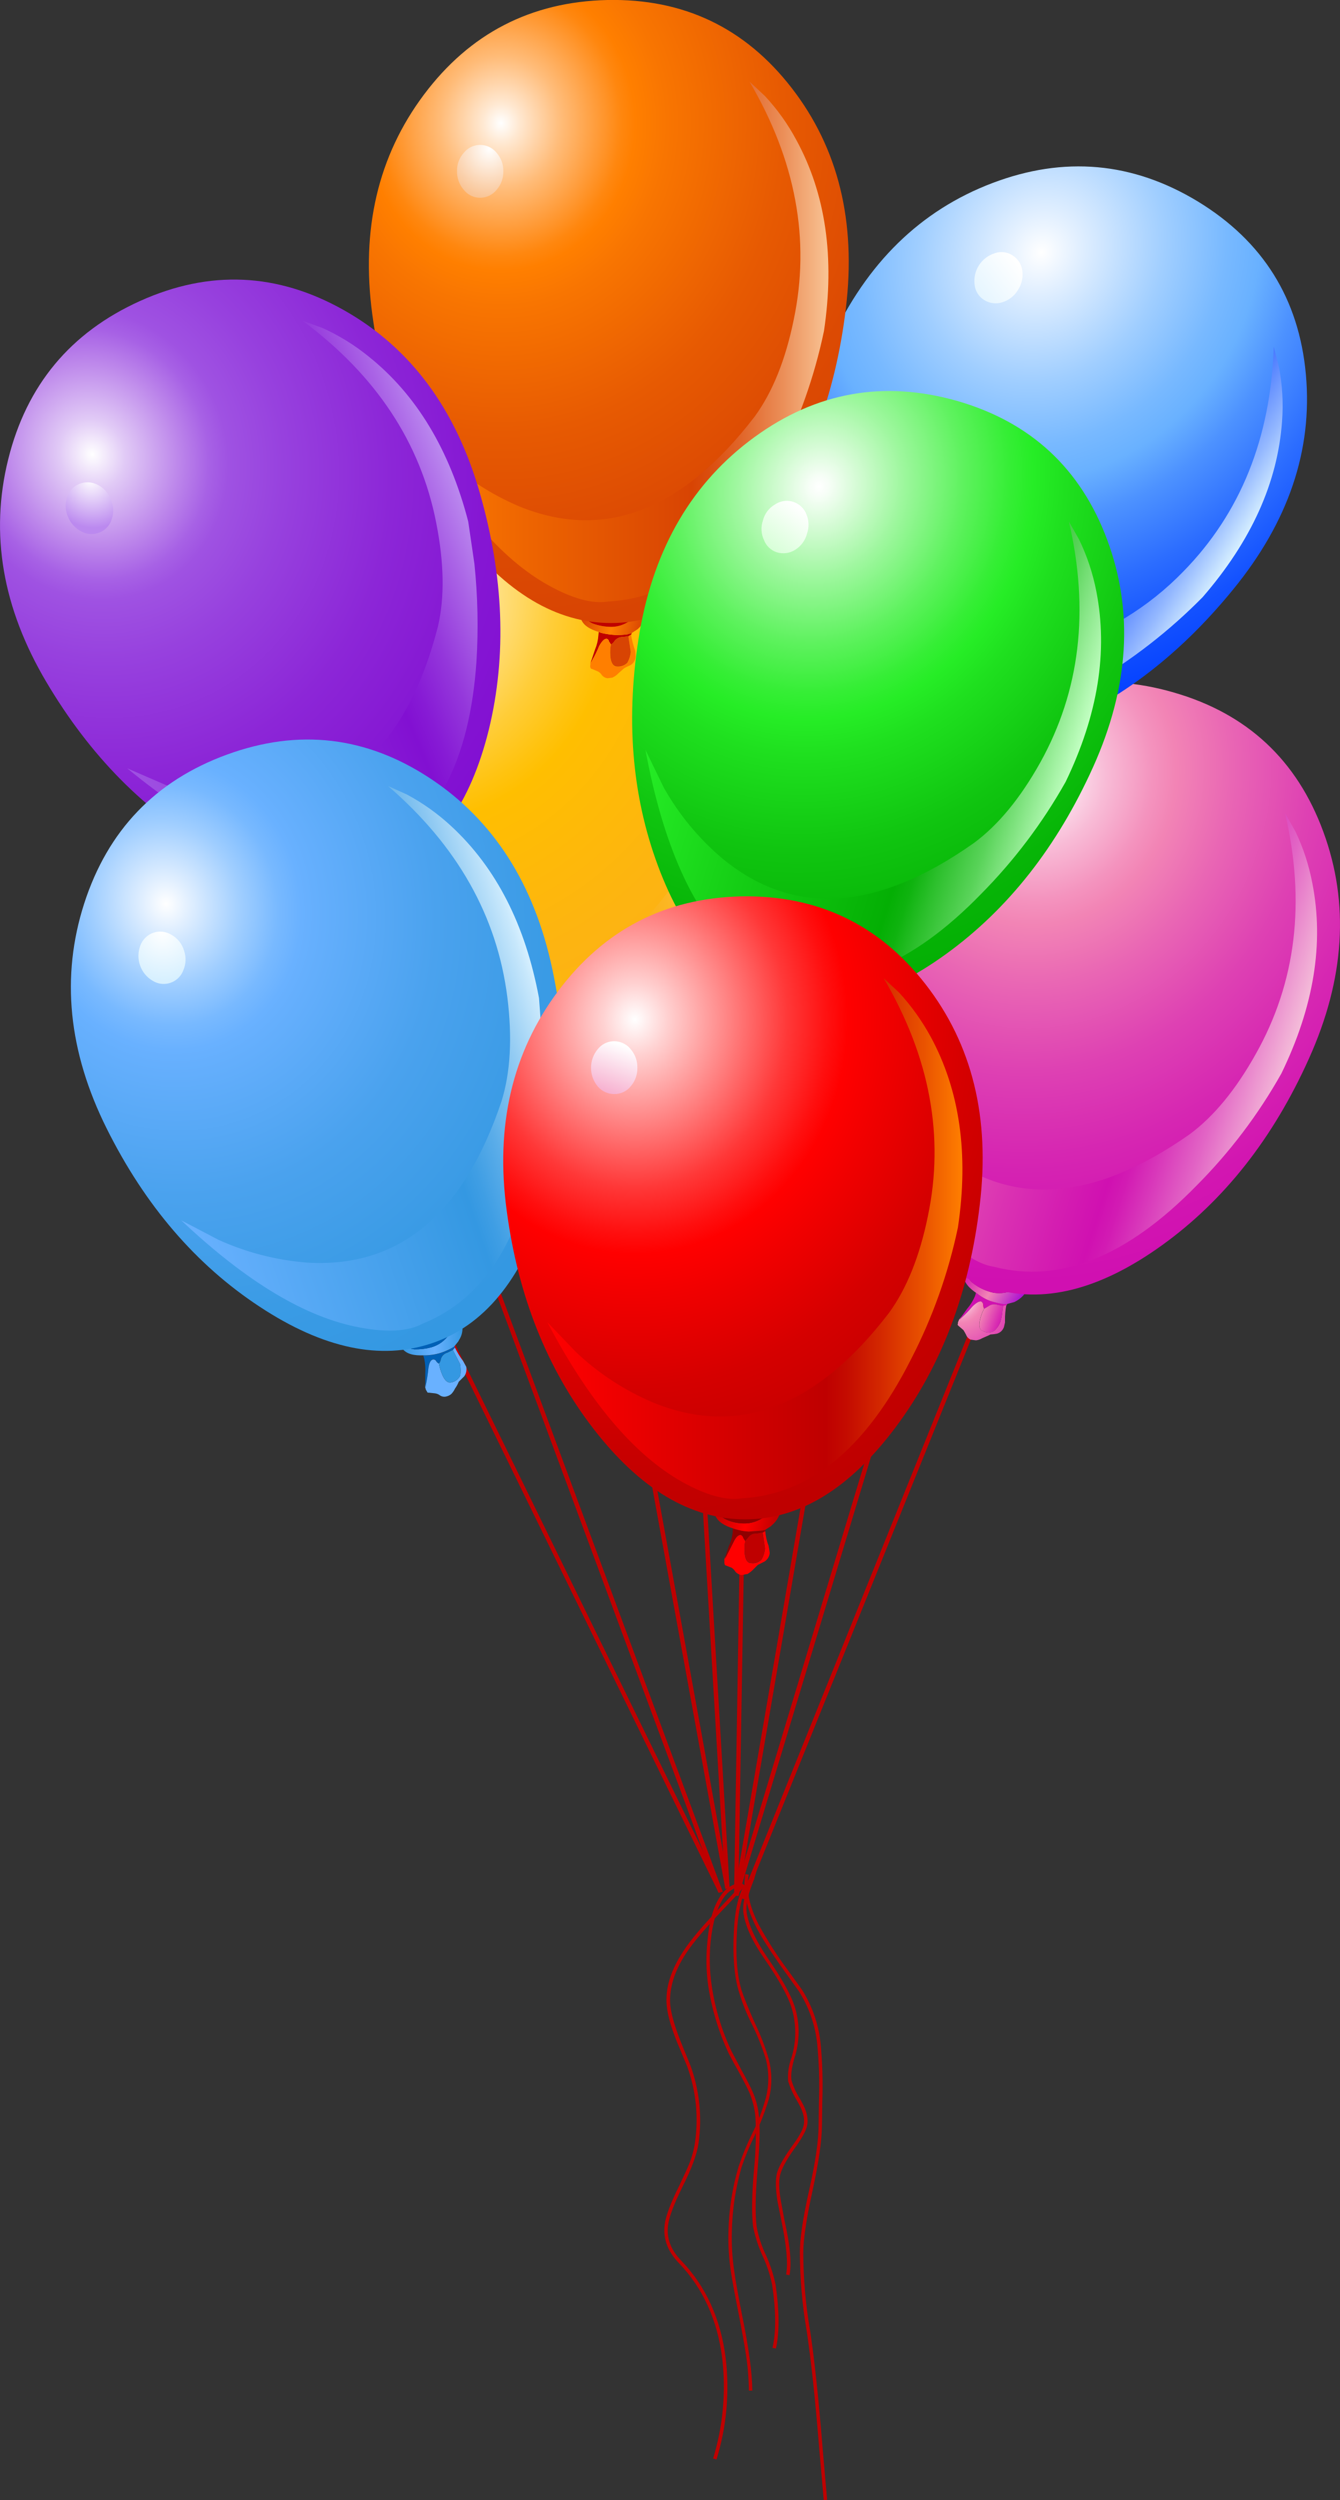 <?xml version="1.0" encoding="iso-8859-1"?>
<!-- Generator: Adobe Illustrator 20.1.0, SVG Export Plug-In . SVG Version: 6.00 Build 0)  -->
<svg version="1.0" id="Layer_1" xmlns="http://www.w3.org/2000/svg" xmlns:xlink="http://www.w3.org/1999/xlink" x="0px" y="0px"
	 viewBox="0 0 424.68 792.31" enable-background="new 0 0 424.68 792.31" xml:space="preserve">
<rect x="0" y="0" width="424.68" height="792.31" fill="#333333" stroke="none"/>
<title>birthday_0003</title>
<path fill="#BF0000" d="M239.13,595.53l-0.54-0.86c-3.527,2.087-5.527,7.81-6,17.17c-0.433,7.847,0.07,14.22,1.51,19.12
	c1.098,3.728,2.544,7.344,4.32,10.8c1.725,3.517,3.169,7.165,4.32,10.91c1.009,3.97,1.009,8.13,0,12.1
	c-1.128,4.061-2.649,8.003-4.54,11.77c-1.584,3.24-2.953,6.581-4.1,10c-2.023,6.767-3.114,13.778-3.24,20.84
	c-0.115,4.374,0.173,8.749,0.86,13.07c0.433,2.807,1.227,7.09,2.38,12.85c1.153,6,1.873,10,2.16,12
	c0.674,4.07,1.035,8.185,1.08,12.31h1.08c0-5.473-1.117-13.647-3.35-24.52c-1.227-6.267-1.983-10.513-2.27-12.74
	c-0.687-4.298-0.975-8.649-0.86-13c0.126-6.921,1.155-13.795,3.06-20.45c1.135-3.404,2.505-6.725,4.1-9.94
	c1.873-3.866,3.425-7.88,4.64-12c1.009-4.083,0.971-8.355-0.11-12.42c-1.125-3.857-2.57-7.614-4.32-11.23
	c-2.087-4.667-3.527-8.23-4.32-10.69c-1.44-4.893-1.907-11.193-1.4-18.9C234.19,602.867,236.037,597.47,239.13,595.53z"/>
<path fill="#BF0000" d="M240,592l-1.08-0.22c-0.318,1.859-0.862,3.673-1.62,5.4c-1.367,3.6-1.943,6.517-1.73,8.75
	c0.507,4.247,2.773,9.247,6.8,15c4.467,6.48,7.273,11.52,8.42,15.12c1.658,5.273,1.658,10.927,0,16.2
	c-0.858,2.346-1.199,4.85-1,7.34c0.67,2.165,1.614,4.235,2.81,6.16l0.54,1c1.513,2.667,2.017,5,1.51,7
	c-0.36,1.513-1.693,3.817-4,6.91c-2.447,3.453-3.923,6.153-4.43,8.1c-0.507,2.087-0.433,5.11,0.22,9.07l1.19,5.94
	c1.653,7.92,2.157,13.607,1.51,17.06l1.08,0.22c0.72-3.813,0.18-9.647-1.62-17.5l-1.08-5.83c-0.667-3.813-0.74-6.693-0.22-8.64
	c0.52-1.947,1.923-4.54,4.21-7.78c2.373-3.24,3.777-5.687,4.21-7.34c0.573-2.307,0.033-4.9-1.62-7.78l-0.54-1
	c-1.172-1.806-2.081-3.769-2.7-5.83c-0.287-1.587,0-3.89,0.86-6.91c1.798-5.392,1.837-11.215,0.11-16.63
	c-1.227-3.747-4.107-8.893-8.64-15.44c-3.887-5.76-6.083-10.62-6.59-14.58c-0.213-2,0.327-4.737,1.62-8.21
	C238.943,595.764,239.538,593.899,240,592z"/>
<path fill="#BF0000" d="M236.11,597.58l-0.86-0.65c-0.867,1.007-2.99,3.31-6.37,6.91c-6,6.193-10.14,11.09-12.42,14.69
	c-3.887,5.907-5.613,11.523-5.18,16.85c0.287,3.527,1.727,8.28,4.32,14.26l2.16,5.18c2.834,7.768,3.687,16.12,2.48,24.3
	c-0.366,2.373-1.017,4.693-1.94,6.91c-0.433,1.08-1.433,3.277-3,6.59c-2.733,5.473-4.28,9.577-4.64,12.31
	c-0.573,4.467,0.903,8.533,4.43,12.2c7.707,8,12.313,18.153,13.82,30.46c1.206,10.602,0.215,21.338-2.91,31.54l1.08,0.32
	c3.202-10.369,4.197-21.293,2.92-32.07c-1.587-12.527-6.303-22.86-14.15-31c-3.333-3.453-4.7-7.233-4.1-11.34
	c0.36-2.593,1.873-6.593,4.54-12c2.88-5.687,4.573-10.26,5.08-13.72c1.223-8.366,0.333-16.906-2.59-24.84l-2.16-5.29
	c-2.52-6.047-3.923-10.69-4.21-13.93c-0.36-5.187,1.333-10.623,5.08-16.31c2.233-3.387,6.3-8.173,12.2-14.36
	C231.81,602.437,233.95,600.1,236.11,597.58z"/>
<path fill="#BF0000" d="M234.7,597.79l-0.22-1.08c-2.44,0.4-4.598,1.813-5.94,3.89c-2.307,3.167-3.747,7.99-4.32,14.47
	c-0.515,4.708-0.441,9.461,0.22,14.15c1.106,7.44,3.289,14.679,6.48,21.49c1.153,2.233,2.153,4.07,3,5.51
	c1.727,3.167,2.913,5.47,3.56,6.91c1.033,2.481,1.687,5.104,1.94,7.78c0.252,5.44,0.109,10.891-0.43,16.31
	c-0.72,8.133-0.827,14.29-0.32,18.47c0.671,3.277,1.722,6.466,3.13,9.5c1.317,2.878,2.296,5.898,2.92,9
	c1.227,8.207,1.263,14.83,0.11,19.87l1.08,0.22c1.153-5.113,1.117-11.88-0.11-20.3c-0.672-3.158-1.677-6.235-3-9.18
	c-1.409-2.911-2.418-5.999-3-9.18c-0.507-4.107-0.4-10.227,0.32-18.36c0.667-7.56,0.81-13.033,0.43-16.42
	c-0.239-2.761-0.931-5.464-2.05-8c-0.667-1.513-1.89-3.89-3.67-7.13l-2.92-5.51c-3.167-6.661-5.314-13.76-6.37-21.06
	c-0.663-4.577-0.771-9.217-0.32-13.82c0.667-6.333,2.07-11,4.21-14C230.656,599.497,232.548,598.23,234.7,597.79z"/>
<path fill="#BF0000" d="M237.3,594.12l-1.08-0.22c-0.867,4.827,0.213,10.3,3.24,16.42c1.653,3.387,4.857,8.387,9.61,15l4.1,5.72
	c3.211,5.062,5.207,10.798,5.83,16.76c0.577,6.028,0.757,12.088,0.54,18.14l-0.11,7.67c0,4.753-1,11.593-3,20.52
	c-2,8.927-2.977,15.55-2.93,19.87c0.032,8.289,0.754,16.561,2.16,24.73c1.367,9,2.7,21.53,4,37.59l1.4,16l1.08-0.11l-1.4-16
	c-1.293-16.06-2.627-28.59-4-37.59c-1.402-8.133-2.125-16.368-2.16-24.62c0-4.247,0.973-10.8,2.92-19.66s2.947-15.773,3-20.74
	l0.11-7.67c0.22-6.125,0.039-12.258-0.54-18.36c-0.643-6.068-2.676-11.905-5.94-17.06l-4.21-5.83c-3.521-4.696-6.697-9.643-9.5-14.8
	C237.4,603.913,236.36,598.66,237.3,594.12z"/>
<path fill="#BF0000" d="M236.2,469.19h-1.4l-2.16,131.55H234L236.2,469.19z"/>
<path fill="#BF0000" d="M312.24,413.25l-1.4-0.32l-76,188.68l1.3,0.32L312.24,413.25z"/>
<path fill="#BF0000" d="M262.34,435.82l-1.4-0.11l-28.3,164.92l1.4,0.11L262.34,435.82z"/>
<path fill="#BF0000" d="M290.53,413.68l-1.4-0.32l-56.49,187.27l1.4,0.22L290.53,413.68z"/>
<path fill="#BF0000" d="M221.3,430h-1.4l9.94,168.49h1.4L221.3,430z"/>
<path fill="#D010B1" d="M310.08,410.22l-0.76-0.54l-0.32,1.08c-0.614,1.454-1.45,2.804-2.48,4l-2.59,3.56v0.22l0.76-0.86
	c1.242-1.097,2.399-2.287,3.46-3.56c1.293-1.293,2.267-1.833,2.92-1.62c0.386,0.267,0.594,0.724,0.54,1.19
	c0.021,0.38,0.13,0.75,0.32,1.08l1.3-0.76c0.842-0.617,1.935-0.778,2.92-0.43c1.08,0.213,1.693,0.32,1.84,0.32l1-0.22
	c0.173-0.169,0.254-0.411,0.22-0.65l-0.32-0.11c-0.266,0.157-0.557,0.265-0.86,0.32c-1.386-0.25-2.755-0.584-4.1-1
	C312.556,411.756,311.259,411.076,310.08,410.22z"/>
<linearGradient id="SVGID_1_" gradientUnits="userSpaceOnUse" x1="181.793" y1="387.967" x2="189.693" y2="392.767" gradientTransform="matrix(2.16 0 0 2.16 -86.47 -436.04)">
	<stop  offset="0" style="stop-color:#D010B1"/>
	<stop  offset="0.52" style="stop-color:#F284B5"/>
	<stop  offset="1" style="stop-color:#AB10D2"/>
</linearGradient>
<path fill="url(#SVGID_1_)" d="M321.2,408.82c-0.435,0-0.856,0.152-1.19,0.43c-2.273,0.791-4.753,0.752-7-0.11
	c-1.723-0.579-3.33-1.456-4.75-2.59c-0.825-0.669-1.428-1.572-1.73-2.59l-1.19-0.65c-0.213,2.16,0.903,4.14,3.35,5.94l1.4,1
	c1.155,0.861,2.428,1.551,3.78,2.05c1.345,0.416,2.714,0.75,4.1,1h1l2.48-0.65c1.059-0.498,2.013-1.194,2.81-2.05
	c0.695-0.784,1.281-1.658,1.74-2.6h-1.62c-0.523,0.063-1.032,0.208-1.51,0.43C322.367,408.73,321.784,408.866,321.2,408.82z"/>
<path fill="#D010B1" d="M306.51,404c0.302,1.018,0.905,1.921,1.73,2.59c1.42,1.134,3.027,2.011,4.75,2.59
	c2.247,0.862,4.727,0.901,7,0.11c0.334-0.278,0.755-0.43,1.19-0.43l-1.62-0.32c-0.213,0-0.32-0.037-0.32-0.11l-4.21-1
	C312.099,406.528,309.248,405.381,306.51,404z"/>
<radialGradient id="SVGID_2_" cx="-148.112" cy="482.921" r="11.02" gradientTransform="matrix(2.06 0.65 0.72 -2.27 262 1604.32)" gradientUnits="userSpaceOnUse">
	<stop  offset="0" style="stop-color:#FFFFFF"/>
	<stop  offset="0.01" style="stop-color:#FFFCFD"/>
	<stop  offset="0.14" style="stop-color:#F8BBD6"/>
	<stop  offset="0.24" style="stop-color:#F493BE"/>
	<stop  offset="0.29" style="stop-color:#F284B5"/>
	<stop  offset="1" style="stop-color:#D010B1"/>
</radialGradient>
<path fill="url(#SVGID_2_)" d="M311.59,413.68c0.054-0.466-0.154-0.923-0.54-1.19c-0.667-0.213-1.64,0.327-2.92,1.62
	c-1.061,1.273-2.218,2.463-3.46,3.56l-0.65,0.65l0.65-1.08l-0.54,0.76l-0.22,0.22v0.11l-0.32,0.76v0.32l-0.11,0.43l0.12,0.16
	l0.22,0.22l1.51,1.3c0.314,0.487,0.602,0.991,0.86,1.51c0.245,0.671,0.75,1.215,1.4,1.51l1.62,0.22h0.22
	c0.65-0.094,1.275-0.315,1.84-0.65l2.27-1c0.178-0.158,0.412-0.238,0.65-0.22c0.581-0.035,1.159-0.109,1.73-0.22
	c1.076-0.285,1.932-1.1,2.27-2.16l0.32-1.4v-0.65c-0.024-1.63,0.121-3.259,0.43-4.86l-1,0.22l-0.22,1.3
	c-0.082,1.243-0.3,2.474-0.65,3.67c-0.384,1.124-1.053,2.13-1.94,2.92c-1.067,0.717-2.451,0.759-3.56,0.11
	c-1.513-0.433-1.587-2.433-0.22-6l0.54-1.08C311.71,414.414,311.608,414.052,311.59,413.68z"/>
<linearGradient id="SVGID_3_" gradientUnits="userSpaceOnUse" x1="183.96" y1="394.662" x2="189.51" y2="396.712" gradientTransform="matrix(2.16 0 0 2.16 -86.47 -436.04)">
	<stop  offset="0" style="stop-color:#F284B5"/>
	<stop  offset="0.42" style="stop-color:#DA31B2"/>
	<stop  offset="0.61" style="stop-color:#D010B1"/>
	<stop  offset="0.65" style="stop-color:#D21BB3"/>
	<stop  offset="0.73" style="stop-color:#D837BA"/>
	<stop  offset="0.84" style="stop-color:#E265C5"/>
	<stop  offset="0.96" style="stop-color:#EFA4D3"/>
	<stop  offset="1" style="stop-color:#F4BDD9"/>
</linearGradient>
<path fill="url(#SVGID_3_)" d="M313.21,414l-1.3,0.76l-0.54,1.08c-1.367,3.6-1.293,5.6,0.22,6c1.109,0.649,2.493,0.607,3.56-0.11
	c0.887-0.79,1.556-1.796,1.94-2.92c0.35-1.196,0.568-2.427,0.65-3.67l0.22-1.3c-0.147,0-0.76-0.107-1.84-0.32
	C315.13,413.19,314.041,413.369,313.21,414z"/>
<radialGradient id="SVGID_4_" cx="-148.01" cy="482.946" r="67.82" gradientTransform="matrix(2.06 0.65 0.71 -2.27 291.86 1439.13)" gradientUnits="userSpaceOnUse">
	<stop  offset="0" style="stop-color:#FFFFFF"/>
	<stop  offset="0.01" style="stop-color:#FFFCFD"/>
	<stop  offset="0.14" style="stop-color:#F8BBD6"/>
	<stop  offset="0.24" style="stop-color:#F493BE"/>
	<stop  offset="0.29" style="stop-color:#F284B5"/>
	<stop  offset="0.41" style="stop-color:#E966B4"/>
	<stop  offset="0.58" style="stop-color:#DE41B3"/>
	<stop  offset="0.75" style="stop-color:#D626B2"/>
	<stop  offset="0.89" style="stop-color:#D216B1"/>
	<stop  offset="1" style="stop-color:#D010B1"/>
</radialGradient>
<path fill="url(#SVGID_4_)" d="M414.84,335.48c11.373-25.273,12.887-49.25,4.54-71.93s-24.117-37.37-47.31-44.07
	c-23.187-6.767-44.643-3.023-64.37,11.23s-31.897,34.773-36.51,61.56c-4.607,26.86-2.77,51.593,5.51,74.2s20.713,36.507,37.3,41.7
	c16.42,5.187,34.493,0.687,54.22-13.5C387.947,380.483,403.487,360.753,414.84,335.48z"/>
<linearGradient id="SVGID_5_" gradientUnits="userSpaceOnUse" x1="170.107" y1="342.817" x2="228.183" y2="361.096" gradientTransform="matrix(2.16 0 0 2.16 -86.47 -436.04)">
	<stop  offset="0" style="stop-color:#F284B5"/>
	<stop  offset="0.45" style="stop-color:#DA31B2"/>
	<stop  offset="0.67" style="stop-color:#D010B1"/>
	<stop  offset="0.71" style="stop-color:#D21BB3"/>
	<stop  offset="0.77" style="stop-color:#D837BA"/>
	<stop  offset="0.86" style="stop-color:#E265C5"/>
	<stop  offset="0.96" style="stop-color:#EFA4D3"/>
	<stop  offset="1" style="stop-color:#F4BDD9"/>
</linearGradient>
<path fill="url(#SVGID_5_)" d="M410.52,263.44l-3.24-5.72c6.553,28.227,3.46,53.653-9.28,76.28c-6.333,11.333-13.333,19.83-21,25.49
	c-30.867,21.673-57.46,23.21-79.78,4.61c-7.402-6.34-13.619-13.945-18.36-22.46l-5.83-12c5.04,28,13.573,48.377,25.6,61.13
	c6,6.407,11.473,9.97,16.42,10.69c20.74,5.4,42.123-3.17,64.15-25.71c10.533-10.569,19.579-22.522,26.89-35.53
	c10.293-21.167,13.57-41.257,9.83-60.27C414.851,274.234,413.035,268.683,410.52,263.44z"/>
<radialGradient id="SVGID_6_" cx="-147.97" cy="483.326" r="6.59" gradientTransform="matrix(2.06 0.65 0.71 -2.27 285.27 1447.11)" gradientUnits="userSpaceOnUse">
	<stop  offset="0" style="stop-color:#FFFFFF"/>
	<stop  offset="1" style="stop-color:#F4BDD9"/>
</radialGradient>
<path fill="url(#SVGID_6_)" d="M324.33,261.39c0.725-2.039,0.647-4.277-0.22-6.26c-0.759-1.855-2.301-3.279-4.21-3.89
	c-1.921-0.649-4.035-0.368-5.72,0.76c-1.881,1.09-3.244,2.893-3.78,5c-0.725,2.039-0.647,4.277,0.22,6.26
	c0.735,1.896,2.279,3.363,4.21,4c1.927,0.581,4.011,0.304,5.72-0.76C322.383,265.306,323.724,263.492,324.33,261.39z"/>
<path fill="#E5970C" d="M182.52,343.37l-0.76-0.22l0.11,1.19c0.088,1.566-0.095,3.136-0.54,4.64l-0.65,3
	c0.059,0.4,0.021,0.808-0.11,1.19c0,0.287,0.037,0.393,0.11,0.32l0.22-1.08c0.632-1.588,1.172-3.211,1.62-4.86
	c0.573-1.727,1.22-2.59,1.94-2.59c0.471-0.014,0.887,0.303,1,0.76c0.152,0.362,0.419,0.665,0.76,0.86l0.86-1.3
	c0.497-0.882,1.377-1.481,2.38-1.62c0.64-0.073,1.262-0.256,1.84-0.54l0.76-0.54V342h-0.43l-0.65,0.65
	c-2.087,0.507-3.453,0.793-4.1,0.86C185.425,343.572,183.968,343.525,182.52,343.37z"/>
<linearGradient id="SVGID_7_" gradientUnits="userSpaceOnUse" x1="121.278" y1="358.137" x2="130.478" y2="359.037" gradientTransform="matrix(2.16 0 0 2.16 -86.47 -436.04)">
	<stop  offset="0" style="stop-color:#FCB117"/>
	<stop  offset="0.52" style="stop-color:#FBDD7B"/>
	<stop  offset="1" style="stop-color:#FCB117"/>
</linearGradient>
<path fill="url(#SVGID_7_)" d="M195.81,334.4l-1.4,0.65c-0.455,0.29-0.858,0.655-1.19,1.08c-0.304,0.492-0.761,0.871-1.3,1.08
	l-0.86,0.86c-1.666,1.772-3.943,2.844-6.37,3c-1.804,0.231-3.636,0.122-5.4-0.32c-1.009-0.278-1.935-0.796-2.7-1.51l-1.3-0.11
	c0.573,1.947,2.447,3.243,5.62,3.89l0.86,0.11l0.76,0.22c1.435,0.143,2.879,0.18,4.32,0.11c0.667-0.073,2.033-0.36,4.1-0.86l1-0.43
	l1.62-1.4c0.131-0.052,0.218-0.179,0.22-0.32c0.789-0.844,1.346-1.878,1.62-3C195.738,336.468,195.874,335.433,195.81,334.4z"/>
<path fill="#E5970C" d="M176.58,339.26c0.765,0.714,1.691,1.232,2.7,1.51c1.764,0.442,3.596,0.551,5.4,0.32
	c2.427-0.156,4.704-1.228,6.37-3l0.86-0.86l-1.51,0.43H190l-4.1,1C182.813,339.097,179.697,339.297,176.58,339.26z"/>
<radialGradient id="SVGID_8_" cx="-61.261" cy="557.428" r="11.01" gradientTransform="matrix(2.14 -0.31 -0.34 -2.36 499.36 1643.68)" gradientUnits="userSpaceOnUse">
	<stop  offset="0" style="stop-color:#FBDD7B"/>
	<stop  offset="1" style="stop-color:#FCB117"/>
</radialGradient>
<path fill="url(#SVGID_8_)" d="M192,342.61l-0.76,0.54l0.32,1.3c0.442,1.16,0.803,2.35,1.08,3.56c0.062,1.211-0.122,2.422-0.54,3.56
	c-0.725,1.009-1.888,1.611-3.13,1.62c-1.513,0.213-2.487-1.587-2.92-5.4l0.11-1.19c-0.341-0.195-0.608-0.498-0.76-0.86
	c-0.113-0.457-0.529-0.774-1-0.76c-0.72,0-1.367,0.863-1.94,2.59c-0.448,1.649-0.988,3.272-1.62,4.86
	c-0.147,0.573-0.253,0.827-0.32,0.76c0.131-0.382,0.169-0.79,0.11-1.19l-0.11,0.86V353c0,0.213-0.037,0.287-0.11,0.22l0.11,0.11
	v0.76l0.22,0.76L181,355l0.32,0.11l1.94,0.43l1.4,1.08c0.554,0.431,1.238,0.661,1.94,0.65l1.51-0.43l0.11-0.11h0.11
	c0.569-0.352,1.048-0.831,1.4-1.4l1.51-1.84c0.09-0.23,0.296-0.393,0.54-0.43l1.4-1.08c0.84-0.727,1.282-1.813,1.19-2.92l-0.54-1.84
	v-0.11C192.998,345.71,192.381,344.193,192,342.61z"/>
<linearGradient id="SVGID_9_" gradientUnits="userSpaceOnUse" x1="126.124" y1="363.253" x2="132.024" y2="362.683" gradientTransform="matrix(2.16 0 0 2.16 -86.47 -436.04)">
	<stop  offset="0" style="stop-color:#FFBF00"/>
	<stop  offset="0.61" style="stop-color:#FCB117"/>
	<stop  offset="0.67" style="stop-color:#FCB622"/>
	<stop  offset="0.8" style="stop-color:#FCC23E"/>
	<stop  offset="0.95" style="stop-color:#FBD66B"/>
	<stop  offset="1" style="stop-color:#FBDD7B"/>
</linearGradient>
<path fill="url(#SVGID_9_)" d="M191.27,343.15c-0.578,0.284-1.2,0.467-1.84,0.54c-1.003,0.139-1.883,0.738-2.38,1.62l-0.86,1.3
	l-0.11,1.19c0.433,3.813,1.407,5.613,2.92,5.4c1.242-0.009,2.405-0.611,3.13-1.62c0.418-1.138,0.602-2.349,0.54-3.56
	c-0.277-1.21-0.638-2.4-1.08-3.56L191.27,343.15z"/>
<radialGradient id="SVGID_10_" cx="-61.274" cy="557.555" r="67.82" gradientTransform="matrix(2.14 -0.31 -0.34 -2.35 447.8 1478.14)" gradientUnits="userSpaceOnUse">
	<stop  offset="0" style="stop-color:#FFFFFF"/>
	<stop  offset="0.07" style="stop-color:#FFF3D1"/>
	<stop  offset="0.22" style="stop-color:#FFDD79"/>
	<stop  offset="0.33" style="stop-color:#FFCD38"/>
	<stop  offset="0.42" style="stop-color:#FFC30F"/>
	<stop  offset="0.46" style="stop-color:#FFBF00"/>
	<stop  offset="0.47" style="stop-color:#FFBE01"/>
	<stop  offset="0.77" style="stop-color:#FDB411"/>
	<stop  offset="1" style="stop-color:#FCB117"/>
</radialGradient>
<path fill="url(#SVGID_10_)" d="M217.3,163.75c-17.333-16.78-37.927-23.153-61.78-19.12s-41.567,16.7-53.14,38
	c-11.52,21.387-13.52,45.183-6,71.39s19.94,47.663,37.26,64.37c17.333,16.78,34.543,23.907,51.63,21.38
	c17.087-2.527,31.38-14.443,42.88-35.75c11.593-21.387,17.03-45.94,16.31-73.66C243.74,202.64,234.687,180.437,217.3,163.75z"/>
<linearGradient id="SVGID_11_" gradientUnits="userSpaceOnUse" x1="91.128" y1="322.606" x2="151.367" y2="313.827" gradientTransform="matrix(2.16 0 0 2.16 -86.47 -436.04)">
	<stop  offset="0" style="stop-color:#FFBF00"/>
	<stop  offset="0.67" style="stop-color:#FCB117"/>
	<stop  offset="0.73" style="stop-color:#FCB622"/>
	<stop  offset="0.83" style="stop-color:#FCC23E"/>
	<stop  offset="0.96" style="stop-color:#FBD66B"/>
	<stop  offset="1" style="stop-color:#FBDD7B"/>
</linearGradient>
<path fill="url(#SVGID_11_)" d="M221.19,180c-3.435-4.651-7.47-8.827-12-12.42l-5.4-3.78c18.147,22.607,26.427,46.837,24.84,72.69
	c-0.793,12.887-3.387,23.553-7.78,32c-18.427,32.927-41.71,45.86-69.85,38.8c-9.451-2.432-18.381-6.567-26.35-12.2l-10.48-8.21
	c16.78,23.04,33.303,37.707,49.57,44c8.133,3.167,14.613,3.993,19.44,2.48c21.1-4.173,36.653-21.237,46.66-51.19
	c3.287-9.851,5.71-19.969,7.24-30.24l1.51-13.39C238.65,215.033,232.85,195.52,221.19,180z"/>
<linearGradient id="SVGID_12_" gradientUnits="userSpaceOnUse" x1="97.965" y1="292.9" x2="95.485" y2="304.1" gradientTransform="matrix(2.16 0 0 2.16 -86.47 -436.04)">
	<stop  offset="0" style="stop-color:#FFFFFF"/>
	<stop  offset="1" style="stop-color:#FBDD7B"/>
</linearGradient>
<path fill="url(#SVGID_12_)" d="M130.68,203.07c-0.239-2.141-1.283-4.11-2.92-5.51c-1.477-1.386-3.506-2.023-5.51-1.73
	c-1.98,0.336-3.715,1.519-4.75,3.24c-1.161,1.83-1.622,4.017-1.3,6.16c0.268,2.132,1.307,4.091,2.92,5.51
	c1.477,1.386,3.506,2.023,5.51,1.73c2.002-0.28,3.759-1.478,4.75-3.24C130.607,207.428,131.075,205.214,130.68,203.07z"/>
<path fill="#2210D2" d="M262.12,238.39l5.29-3.24c1.587-0.933,2.63-1.187,3.13-0.76c0.306,0.36,0.39,0.859,0.22,1.3
	c-0.073,0.356-0.073,0.724,0,1.08c0.556-0.002,1.105-0.111,1.62-0.32c0.938-0.318,1.968-0.2,2.81,0.32l1.73,0.76l1,0.11l0.43-0.54
	l-0.32-0.22c-0.328,0.085-0.672,0.085-1,0c-1.269-0.556-2.496-1.205-3.67-1.94c-1.1-0.91-2.146-1.885-3.13-2.92l-0.54-0.76l-0.65,1
	c-0.953,1.238-2.081,2.329-3.35,3.24l-3.46,2.7L262.12,238.39z"/>
<linearGradient id="SVGID_13_" gradientUnits="userSpaceOnUse" x1="164.406" y1="305.071" x2="170.806" y2="311.771" gradientTransform="matrix(2.16 0 0 2.16 -86.47 -436.04)">
	<stop  offset="0" style="stop-color:#003CFF"/>
	<stop  offset="0.52" style="stop-color:#69B1FF"/>
	<stop  offset="1" style="stop-color:#003CFF"/>
</linearGradient>
<path fill="url(#SVGID_13_)" d="M283,233.53c-0.541,0.095-1.097,0.057-1.62-0.11l-1.19,0.11c-2.448,0.221-4.896-0.431-6.91-1.84
	c-1.502-0.992-2.788-2.278-3.78-3.78c-0.617-0.858-0.99-1.867-1.08-2.92l-0.86-0.86c-0.933,1.8-0.393,3.96,1.62,6.48l1.08,1.4
	c0.984,1.035,2.03,2.01,3.13,2.92c1.174,0.735,2.401,1.384,3.67,1.94l1,0.32h2.59c1.139-0.154,2.217-0.602,3.13-1.3
	c0.927-0.511,1.737-1.209,2.38-2.05l-1.51-0.32C284.11,233.365,283.538,233.369,283,233.53z"/>
<path fill="#2210D2" d="M268.39,225c0.09,1.053,0.463,2.062,1.08,2.92c0.992,1.502,2.278,2.788,3.78,3.78
	c2.014,1.409,4.462,2.061,6.91,1.84l1.19-0.11c-0.47-0.287-0.978-0.506-1.51-0.65l-0.32-0.22l-3.67-2.05
	C273.138,228.999,270.631,227.148,268.39,225z"/>
<path fill="#69B1FF" d="M262.45,237.85l-0.22,0.22l-0.11,0.22l-0.43,0.54l-0.11,0.32l-0.22,0.43v0.22l1.3,1.94
	c0.213,0.073,0.357,0.613,0.43,1.62c0.09,0.736,0.481,1.403,1.08,1.84c0.43,0.288,0.902,0.507,1.4,0.65h0.22v0.11
	c0.691,0.059,1.387-0.015,2.05-0.22c0.803-0.086,1.598-0.23,2.38-0.43l0.65,0.11c0.579-0.009,1.157,0.028,1.73,0.11
	c1.117,0.054,2.181-0.476,2.81-1.4l0.65-1.3l0.11-0.54h0.11c0.303-1.62,0.849-3.184,1.62-4.64l-1-0.11l-2.05,4.64
	c-0.81,0.901-1.758,1.668-2.81,2.27c-1.207,0.365-2.517,0.077-3.46-0.76c-1.293-0.867-0.827-2.867,1.4-6
	c0.33-0.209,0.593-0.507,0.76-0.86c-0.073-0.356-0.073-0.724,0-1.08c0.17-0.441,0.086-0.94-0.22-1.3
	c-0.507-0.433-1.55-0.18-3.13,0.76l-4.32,2.59c-0.202,0.219-0.468,0.369-0.76,0.43l0.76-0.76L262.45,237.85z"/>
<path fill="#3498E2" d="M276.92,237.52l-1.73-0.76c-0.842-0.52-1.872-0.638-2.81-0.32c-0.515,0.209-1.064,0.318-1.62,0.32
	c-0.167,0.353-0.43,0.651-0.76,0.86c-2.233,3.167-2.7,5.167-1.4,6c0.943,0.837,2.253,1.125,3.46,0.76c1.052-0.602,2-1.369,2.81-2.27
	L276.92,237.52z"/>
<radialGradient id="SVGID_14_" cx="-178.923" cy="425.756" r="67.82" gradientTransform="matrix(1.82 1.16 1.28 -2.01 110.7 1143.3)" gradientUnits="userSpaceOnUse">
	<stop  offset="0" style="stop-color:#FFFFFF"/>
	<stop  offset="0.08" style="stop-color:#E1EFFF"/>
	<stop  offset="0.26" style="stop-color:#A0CEFF"/>
	<stop  offset="0.39" style="stop-color:#78B9FF"/>
	<stop  offset="0.46" style="stop-color:#69B1FF"/>
	<stop  offset="0.55" style="stop-color:#4D92FF"/>
	<stop  offset="0.69" style="stop-color:#2C6DFF"/>
	<stop  offset="0.81" style="stop-color:#1452FF"/>
	<stop  offset="0.92" style="stop-color:#0542FF"/>
	<stop  offset="1" style="stop-color:#003CFF"/>
</radialGradient>
<path fill="url(#SVGID_14_)" d="M379.63,63.85c-20.667-12.527-42.377-14.47-65.13-5.83s-39.817,25.307-51.19,50
	c-11.447,24.667-16.09,49-13.93,73s10.55,40.667,25.17,50c14.547,9.213,33.16,9.547,55.84,1c22.68-8.547,42.803-23.597,60.37-45.15
	c17.567-21.46,25.27-44.177,23.11-68.15S400.297,76.457,379.63,63.85z"/>
<linearGradient id="SVGID_15_" gradientUnits="userSpaceOnUse" x1="164.813" y1="258.458" x2="216.176" y2="291.18" gradientTransform="matrix(2.16 0 0 2.16 -86.47 -436.04)">
	<stop  offset="0" style="stop-color:#69B1FF"/>
	<stop  offset="0.46" style="stop-color:#1E5DFF"/>
	<stop  offset="0.67" style="stop-color:#003CFF"/>
	<stop  offset="0.7" style="stop-color:#0B45FF"/>
	<stop  offset="0.76" style="stop-color:#275DFF"/>
	<stop  offset="0.83" style="stop-color:#5583FF"/>
	<stop  offset="0.92" style="stop-color:#94B8FF"/>
	<stop  offset="1" style="stop-color:#D7F0FF"/>
</linearGradient>
<path fill="url(#SVGID_15_)" d="M406.31,133.51c0.439-5.779,0.102-11.59-1-17.28l-1.62-6.37c-0.993,29.02-10.557,52.78-28.69,71.28
	c-5.533,5.71-11.778,10.684-18.58,14.8l-8.32,4.32c-35.427,12.96-61.527,7.56-78.3-16.2c-5.543-8.035-9.607-16.996-12-26.46
	l-2.48-13.07c-2.373,28.367,0.58,50.257,8.86,65.67c4.107,7.707,8.463,12.567,13.07,14.58c18.667,10.587,41.6,7.85,68.8-8.21
	c12.849-7.529,24.651-16.718,35.1-27.33C396.557,171.46,404.943,152.883,406.31,133.51z"/>
<linearGradient id="SVGID_16_" gradientUnits="userSpaceOnUse" x1="189.393" y1="240.497" x2="180.193" y2="247.347" gradientTransform="matrix(2.16 0 0 2.16 -86.47 -436.04)">
	<stop  offset="0" style="stop-color:#FFFFFF"/>
	<stop  offset="1" style="stop-color:#D7F0FF"/>
</linearGradient>
<path fill="url(#SVGID_16_)" d="M322.6,91.93c1.196-1.817,1.693-4.005,1.4-6.16c-0.262-2.007-1.411-3.791-3.13-4.86
	c-1.669-1.084-3.748-1.324-5.62-0.65c-4.25,1.334-6.933,5.522-6.37,9.94c0.185,2,1.295,3.799,3,4.86
	c1.704,1.078,3.794,1.356,5.72,0.76C319.69,95.186,321.472,93.8,322.6,91.93z"/>
<path fill="#BF0000" d="M198.94,201c-1.356,0.213-2.729,0.287-4.1,0.22c-1.456-0.096-2.901-0.314-4.32-0.65l-0.76-0.32l-0.11,1.08
	c-0.107,1.563-0.472,3.097-1.08,4.54l-1.4,4.21v0.22l0.54-1.08c0.822-1.425,1.543-2.905,2.16-4.43c0.867-1.587,1.66-2.38,2.38-2.38
	c0.409,0.098,0.713,0.442,0.76,0.86l0.65,1c0.449-0.258,0.822-0.631,1.08-1.08c0.611-0.817,1.57-1.298,2.59-1.3l1.84-0.22l0.86-0.54
	c0.13-0.19,0.17-0.428,0.11-0.65h-0.43C199.469,200.675,199.211,200.849,198.94,201z"/>
<linearGradient id="SVGID_17_" gradientUnits="userSpaceOnUse" x1="125.399" y1="291.594" x2="134.379" y2="293.794" gradientTransform="matrix(2.16 0 0 2.16 -86.47 -436.04)">
	<stop  offset="0" style="stop-color:#D84403"/>
	<stop  offset="0.52" style="stop-color:#FF7F00"/>
	<stop  offset="1" style="stop-color:#D84403"/>
</linearGradient>
<path fill="url(#SVGID_17_)" d="M200.77,195.83c-0.383,0.18-0.724,0.439-1,0.76c-1.939,1.492-4.359,2.222-6.8,2.05
	c-1.808-0.086-3.593-0.45-5.29-1.08c-0.968-0.442-1.818-1.107-2.48-1.94l-1.2-0.22c0.213,2,1.88,3.547,5,4.64l0.76,0.22l0.76,0.32
	c1.419,0.336,2.864,0.554,4.32,0.65c1.371,0.067,2.744-0.007,4.1-0.22l1-0.22l2.16-1.4c0.884-0.773,1.584-1.733,2.05-2.81
	c0.445-0.948,0.736-1.96,0.86-3l-1.51,0.54c-0.487,0.196-0.929,0.488-1.3,0.86C201.799,195.375,201.308,195.666,200.77,195.83z"/>
<path fill="#BF0000" d="M185.22,195.62c0.662,0.833,1.512,1.498,2.48,1.94c1.697,0.63,3.482,0.994,5.29,1.08
	c2.441,0.172,4.861-0.558,6.8-2.05c0.276-0.321,0.617-0.58,1-0.76c-0.549-0.036-1.1,0.038-1.62,0.22h-0.43
	c-1.727,0.147-3.13,0.22-4.21,0.22C191.412,196.419,188.287,196.201,185.22,195.62z"/>
<path fill="#FF7F00" d="M200,201.12l-0.86,0.54l0.76,5c-0.118,1.215-0.486,2.393-1.08,3.46c-0.885,0.873-2.112,1.309-3.35,1.19
	c-1.587-0.147-2.27-2.09-2.05-5.83l0.22-1.19l-0.65-1c-0.047-0.418-0.351-0.762-0.76-0.86c-0.72,0-1.513,0.793-2.38,2.38
	c-0.617,1.525-1.339,3.005-2.16,4.43l-0.43,0.76l0.22-1.08l-0.32,0.76v0.54l-0.11,0.76v0.32l0.11,0.43l0.22,0.22l0.22,0.05
	l1.84,0.76c0.538,0.264,0.99,0.677,1.3,1.19c0.456,0.565,1.118,0.925,1.84,1l1.62-0.22l0.11-0.11c0.619-0.276,1.171-0.682,1.62-1.19
	l1.84-1.62l0.54-0.32l1.62-0.76c0.906-0.607,1.467-1.61,1.51-2.7l-0.11-1.51l-0.11-0.54C200.666,204.401,200.258,202.774,200,201.12
	z"/>
<path fill="#D84403" d="M199.91,206.63l-0.76-5l-1.84,0.22c-1.02,0.002-1.979,0.483-2.59,1.3c-0.258,0.449-0.631,0.822-1.08,1.08
	l-0.22,1.19c-0.213,3.747,0.47,5.69,2.05,5.83c1.238,0.119,2.465-0.317,3.35-1.19C199.414,209.003,199.785,207.836,199.91,206.63z"
	/>
<radialGradient id="SVGID_18_" cx="-93.074" cy="537.51" r="67.81" gradientTransform="matrix(2.16 0 0 -2.38 359.81 1318.3)" gradientUnits="userSpaceOnUse">
	<stop  offset="0" style="stop-color:#FFFFFF"/>
	<stop  offset="0.04" style="stop-color:#FFE8D1"/>
	<stop  offset="0.13" style="stop-color:#FFBC79"/>
	<stop  offset="0.21" style="stop-color:#FF9B38"/>
	<stop  offset="0.26" style="stop-color:#FF870F"/>
	<stop  offset="0.29" style="stop-color:#FF7F00"/>
	<stop  offset="0.36" style="stop-color:#F87501"/>
	<stop  offset="0.61" style="stop-color:#E75A02"/>
	<stop  offset="0.83" style="stop-color:#DC4A03"/>
	<stop  offset="1" style="stop-color:#D84403"/>
</radialGradient>
<path fill="url(#SVGID_18_)" d="M192.46,0c-24.193,0.573-43.563,10.573-58.11,30S114.353,72.663,118,99.71
	c3.673,27,12.89,50.04,27.65,69.12s30.76,28.62,48,28.62c17.207,0,33.083-9.72,47.63-29.16c14.547-19.44,23.477-42.95,26.79-70.53
	c3.333-27.507-2.39-50.8-17.17-69.88C236.12,8.8,216.64-0.493,192.46,0z"/>
<linearGradient id="SVGID_19_" gradientUnits="userSpaceOnUse" x1="100.68" y1="252.032" x2="161.583" y2="252.032" gradientTransform="matrix(2.16 0 0 2.16 -86.47 -436.04)">
	<stop  offset="0" style="stop-color:#FF7F00"/>
	<stop  offset="0.27" style="stop-color:#EE6501"/>
	<stop  offset="0.67" style="stop-color:#D84403"/>
	<stop  offset="0.71" style="stop-color:#DA4D0E"/>
	<stop  offset="0.79" style="stop-color:#E1662A"/>
	<stop  offset="0.89" style="stop-color:#EB8E58"/>
	<stop  offset="1" style="stop-color:#F9C495"/>
</linearGradient>
<path fill="url(#SVGID_19_)" d="M252.4,44.41c-2.706-5.084-6.068-9.791-10-14l-4.86-4.54c14.667,24.987,19.333,50.153,14,75.5
	c-2.593,12.667-6.697,22.857-12.31,30.57c-22.967,30-47.88,39.503-74.74,28.51c-8.976-3.814-17.203-9.191-24.3-15.88l-9.19-9.76
	c13.247,25.273,27.503,42.157,42.77,50.65c7.633,4.247,13.933,5.973,18.9,5.18c21.46-1.08,39.317-15.697,53.57-43.85
	c6.84-13.231,11.853-27.33,14.9-41.91C264.6,81.627,261.687,61.47,252.4,44.41z"/>
<radialGradient id="SVGID_20_" cx="-93.074" cy="537.65" r="6.59" gradientTransform="matrix(2.16 0 0 -2.38 356.13 1326.75)" gradientUnits="userSpaceOnUse">
	<stop  offset="0" style="stop-color:#FFFFFF"/>
	<stop  offset="1" style="stop-color:#F9C495"/>
</radialGradient>
<path fill="url(#SVGID_20_)" d="M147,48.41c-1.444,1.593-2.217,3.681-2.16,5.83c-0.045,2.18,0.725,4.298,2.16,5.94
	c2.3,2.864,6.485,3.321,9.349,1.021c0.376-0.302,0.719-0.645,1.021-1.021c1.435-1.642,2.205-3.76,2.16-5.94
	c0.031-2.145-0.739-4.224-2.16-5.83c-2.3-2.864-6.485-3.321-9.349-1.021C147.645,47.691,147.302,48.034,147,48.41z"/>
<path fill="#6408B5" d="M125.5,281.59c0.319-0.958,1.022-1.74,1.94-2.16l1.62-1l0.54-0.76c0.055-0.223,0.015-0.458-0.11-0.65
	l-0.43,0.11l-0.43,0.86c-1.217,0.698-2.48,1.313-3.78,1.84c-1.357,0.503-2.771,0.839-4.21,1l-0.76,0.11l0.32,1
	c0.506,1.495,0.762,3.062,0.76,4.64l0.11,3.13l0.22,1.19l0.11,0.22l0.32-6c0.073-1.727,0.47-2.77,1.19-3.13
	c0.444-0.11,0.902,0.119,1.08,0.54l1,0.65C125.11,283.127,125.28,282.597,125.5,281.59z"/>
<linearGradient id="SVGID_21_" gradientUnits="userSpaceOnUse" x1="92.066" y1="330.125" x2="101.186" y2="328.655" gradientTransform="matrix(2.16 0 0 2.16 -86.47 -436.04)">
	<stop  offset="0" style="stop-color:#8210D2"/>
	<stop  offset="0.52" style="stop-color:#9F52E2"/>
	<stop  offset="1" style="stop-color:#8210D2"/>
</linearGradient>
<path fill="url(#SVGID_21_)" d="M116.86,279.1c-1.005-0.038-1.994-0.258-2.92-0.65l-1.3,0.11c1.08,1.8,3.203,2.593,6.37,2.38h0.86
	l0.76-0.11c1.439-0.161,2.853-0.497,4.21-1c1.3-0.527,2.563-1.142,3.78-1.84l0.76-0.65l1.3-1.73l0.11-0.43
	c0.548-1.033,0.843-2.181,0.86-3.35c0.094-1.011-0.015-2.031-0.32-3l-1.19,1c-0.428,0.391-0.768,0.868-1,1.4
	c-0.246,0.494-0.585,0.936-1,1.3l-0.54,1.08c-1.209,2.102-3.122,3.71-5.4,4.54C120.494,278.795,118.684,279.118,116.86,279.1z"/>
<path fill="#6408B5" d="M113.94,278.46c0.926,0.392,1.915,0.612,2.92,0.65c1.847,0.009,3.679-0.33,5.4-1
	c2.278-0.83,4.191-2.438,5.4-4.54l0.54-1.08l-1.4,0.86l-0.32,0.11l-3.78,1.94C119.872,276.668,116.942,277.691,113.94,278.46z"/>
<path fill="#BB89EF" d="M124,282.45c-0.178-0.421-0.636-0.65-1.08-0.54c-0.72,0.36-1.117,1.403-1.19,3.13l-0.32,5
	c0.055,0.291,0.017,0.592-0.11,0.86l-0.22-1.19l0.11,0.86v0.32l0.11,0.11l0.22,0.76l0.43,0.65l0.22,0.11h2.27l1.62,0.65
	c0.627,0.342,1.364,0.421,2.05,0.22l1.4-0.86l0.11-0.11c0.422-0.535,0.784-1.116,1.08-1.73l1-2.27l1.62-1.84
	c0.631-0.921,0.751-2.1,0.32-3.13l-1-1.62l-0.11-0.11c-1.103-1.233-2.081-2.573-2.92-4l-0.54,0.76l0.65,1.19
	c0.785,0.951,1.438,2.004,1.94,3.13c0.322,1.157,0.43,2.364,0.32,3.56c-0.387,1.192-1.37,2.095-2.59,2.38
	c-1.367,0.667-2.733-0.81-4.1-4.43L125,283.1L124,282.45z"/>
<path fill="#9F52E2" d="M125,283.1l0.32,1.19c1.367,3.6,2.733,5.077,4.1,4.43c1.22-0.285,2.203-1.188,2.59-2.38
	c0.11-1.196,0.002-2.403-0.32-3.56c-0.502-1.126-1.155-2.179-1.94-3.13l-0.65-1.19l-1.62,1c-0.918,0.42-1.621,1.202-1.94,2.16
	C125.293,282.607,125.113,283.1,125,283.1z"/>
<radialGradient id="SVGID_22_" cx="1.38" cy="581.98" r="67.82" gradientTransform="matrix(1.99 -0.84 -0.93 -2.19 567.74 1419.66)" gradientUnits="userSpaceOnUse">
	<stop  offset="0" style="stop-color:#FFFFFF"/>
	<stop  offset="0.07" style="stop-color:#E1CAF6"/>
	<stop  offset="0.18" style="stop-color:#BE89EB"/>
	<stop  offset="0.25" style="stop-color:#A761E5"/>
	<stop  offset="0.29" style="stop-color:#9F52E2"/>
	<stop  offset="0.41" style="stop-color:#9741DE"/>
	<stop  offset="0.64" style="stop-color:#8C26D7"/>
	<stop  offset="0.84" style="stop-color:#8516D3"/>
	<stop  offset="1" style="stop-color:#8210D2"/>
</radialGradient>
<path fill="url(#SVGID_22_)" d="M67,269.06c21.1,11.88,39.57,14.437,55.41,7.67s26.677-21.923,32.51-45.47
	c5.727-23.547,4.753-48.633-2.92-75.26s-22.007-45.86-43-57.7c-21.047-11.88-42.587-12.85-64.62-2.91S8.417,122.07,2.59,145.61
	c-5.833,23.547-1.8,47.057,12.1,70.53S46.027,257.253,67,269.06z"/>
<linearGradient id="SVGID_23_" gradientUnits="userSpaceOnUse" x1="53.911" y1="303.285" x2="109.947" y2="279.617" gradientTransform="matrix(2.16 0 0 2.16 -86.47 -436.04)">
	<stop  offset="0" style="stop-color:#9F52E2"/>
	<stop  offset="0.31" style="stop-color:#9131DA"/>
	<stop  offset="0.67" style="stop-color:#8210D2"/>
	<stop  offset="0.72" style="stop-color:#871BD5"/>
	<stop  offset="0.81" style="stop-color:#9437DB"/>
	<stop  offset="0.92" style="stop-color:#AA64E6"/>
	<stop  offset="1" style="stop-color:#BB89EF"/>
</linearGradient>
<path fill="url(#SVGID_23_)" d="M148.39,165.27c-5.907-22.753-16.42-40.177-31.54-52.27c-4.482-3.649-9.42-6.698-14.69-9.07
	l-6.26-2.27c23.26,17.28,37.373,38.613,42.34,64c2.52,12.747,2.7,23.727,0.54,32.94c-9.433,36.607-28.693,55.053-57.78,55.34
	c-9.74,0.026-19.402-1.729-28.51-5.18l-12.2-5.29c22,18.073,41.693,28.073,59.08,30c8.713,0.933,15.193,0.07,19.44-2.59
	c19.287-9.253,30.017-29.66,32.19-61.22c0.637-10.334,0.419-20.702-0.65-31L148.39,165.27z"/>
<radialGradient id="SVGID_24_" cx="1.39" cy="581.61" r="6.58" gradientTransform="matrix(1.99 -0.84 -0.93 -2.19 566.79 1426.75)" gradientUnits="userSpaceOnUse">
	<stop  offset="0" style="stop-color:#FFFFFF"/>
	<stop  offset="1" style="stop-color:#BB89EF"/>
</radialGradient>
<path fill="url(#SVGID_24_)" d="M35.1,158.25c-0.751-2.033-2.26-3.696-4.21-4.64c-1.816-0.93-3.949-1.011-5.83-0.22
	c-1.837,0.753-3.229,2.303-3.78,4.21c-0.722,2.047-0.607,4.297,0.32,6.26c0.815,2.029,2.355,3.682,4.32,4.64
	c1.777,0.929,3.877,1.01,5.72,0.22c1.837-0.753,3.229-2.303,3.78-4.21C36.142,162.463,36.027,160.213,35.1,158.25z"/>
<path fill="#00A33D" d="M241.82,318.09l-0.65-0.54l-0.32,1.08c-0.624,1.449-1.46,2.797-2.48,4l-2.59,3.46v0.32
	c0.147-0.147,0.4-0.433,0.76-0.86l3.46-3.67c1.227-1.227,2.2-1.73,2.92-1.51c0.368,0.231,0.576,0.647,0.54,1.08
	c-0.061,0.39,0.056,0.787,0.32,1.08c0,0.147,0.433-0.107,1.3-0.76c0.842-0.617,1.935-0.778,2.92-0.43
	c0.589,0.217,1.212,0.325,1.84,0.32l1-0.22c0.287-0.213,0.36-0.393,0.22-0.54l-0.32-0.22c-0.266,0.157-0.557,0.265-0.86,0.32
	c-1.399-0.181-2.774-0.516-4.1-1L241.82,318.09z"/>
<linearGradient id="SVGID_25_" gradientUnits="userSpaceOnUse" x1="150.219" y1="345.298" x2="158.144" y2="350.076" gradientTransform="matrix(2.16 0 0 2.16 -86.47 -436.04)">
	<stop  offset="0" style="stop-color:#04AF04"/>
	<stop  offset="0.52" style="stop-color:#26ED26"/>
	<stop  offset="1" style="stop-color:#04AF04"/>
</linearGradient>
<path fill="url(#SVGID_25_)" d="M240.52,317l1.3,1.08l3.88,1.92c1.326,0.484,2.701,0.819,4.1,1l1,0.11l2.05-0.54l0.43-0.22
	c1.056-0.449,1.984-1.153,2.7-2.05c0.739-0.743,1.327-1.623,1.73-2.59h-1.51c-0.561,0.049-1.109,0.195-1.62,0.43
	c-0.449,0.292-0.975,0.442-1.51,0.43c-0.416,0.082-0.817,0.227-1.19,0.43c-2.254,0.86-4.746,0.86-7,0
	c-1.721-0.634-3.325-1.546-4.75-2.7c-0.797-0.673-1.427-1.522-1.84-2.48l-1.08-0.65C236.823,313.19,237.927,315.133,240.52,317z"/>
<path fill="#00A33D" d="M253,316.58l-6.16-1.4c-2.981-0.836-5.875-1.958-8.64-3.35c0.413,0.958,1.043,1.807,1.84,2.48
	c1.425,1.154,3.029,2.066,4.75,2.7c2.254,0.86,4.746,0.86,7,0C252.169,316.805,252.577,316.66,253,316.58z"/>
<path fill="#26ED26" d="M249.81,321.66l-0.76,5.08c-0.525,1.075-1.217,2.061-2.05,2.92c-1.109,0.574-2.418,0.615-3.56,0.11
	c-1.44-0.507-1.547-2.56-0.32-6.16c0.299-0.304,0.521-0.674,0.65-1.08c-0.264-0.293-0.381-0.69-0.32-1.08
	c0.036-0.433-0.172-0.849-0.54-1.08c-0.72-0.213-1.693,0.29-2.92,1.51l-3.46,3.67c-0.159,0.24-0.385,0.428-0.65,0.54l0.65-1
	l-0.54,0.65l-0.11,0.11l-0.11,0.22v0.11l-0.32,0.76v0.32l-0.11,0.43l0.11,0.22l0.22,0.22l1.51,1.3c0.394,0.434,0.687,0.95,0.86,1.51
	c0.245,0.671,0.75,1.215,1.4,1.51l1.62,0.22h0.22c0.649-0.097,1.274-0.318,1.84-0.65l2.27-1.08l2.38-0.43
	c1.048-0.267,1.898-1.034,2.27-2.05l0.32-1.51v-0.54c-0.029-1.677,0.115-3.353,0.43-5L249.81,321.66z"/>
<path fill="#04AF04" d="M249.05,326.73l0.76-5.08c-0.628,0.005-1.251-0.103-1.84-0.32c-0.985-0.348-2.077-0.187-2.92,0.43
	c-0.867,0.667-1.3,0.92-1.3,0.76c-0.129,0.406-0.351,0.776-0.65,1.08c-1.227,3.6-1.12,5.653,0.32,6.16
	c1.152,0.51,2.48,0.428,3.56-0.22C247.842,328.743,248.544,327.789,249.05,326.73z"/>
<radialGradient id="SVGID_26_" cx="-147.613" cy="483.391" r="67.83" gradientTransform="matrix(2.06 0.64 0.71 -2.27 220.47 1345.95)" gradientUnits="userSpaceOnUse">
	<stop  offset="0" style="stop-color:#FFFFFF"/>
	<stop  offset="0.02" style="stop-color:#F7FEF7"/>
	<stop  offset="0.18" style="stop-color:#9EF79E"/>
	<stop  offset="0.31" style="stop-color:#5EF25E"/>
	<stop  offset="0.41" style="stop-color:#35EE35"/>
	<stop  offset="0.46" style="stop-color:#26ED26"/>
	<stop  offset="0.53" style="stop-color:#1FE01F"/>
	<stop  offset="0.72" style="stop-color:#10C510"/>
	<stop  offset="0.88" style="stop-color:#07B507"/>
	<stop  offset="1" style="stop-color:#04AF04"/>
</radialGradient>
<path fill="url(#SVGID_26_)" d="M202.72,200.26c-4.533,26.86-2.59,51.593,5.83,74.2c8.42,22.607,20.84,36.453,37.26,41.54
	c16.42,5.113,34.457,0.54,54.11-13.72s35.17-34.02,46.55-59.28c11.373-25.333,12.85-49.31,4.43-71.93
	c-8.42-22.62-24.26-37.287-47.52-44c-23.26-6.627-44.68-2.81-64.26,11.45C219.54,152.78,207.407,173.36,202.72,200.26z"/>
<linearGradient id="SVGID_27_" gradientUnits="userSpaceOnUse" x1="138.397" y1="300.154" x2="196.477" y2="318.274" gradientTransform="matrix(2.16 0 0 2.16 -86.47 -436.04)">
	<stop  offset="0" style="stop-color:#26ED26"/>
	<stop  offset="0.29" style="stop-color:#16D016"/>
	<stop  offset="0.67" style="stop-color:#04AF04"/>
	<stop  offset="0.71" style="stop-color:#0FB30F"/>
	<stop  offset="0.76" style="stop-color:#2BBF2B"/>
	<stop  offset="0.85" style="stop-color:#59D359"/>
	<stop  offset="0.94" style="stop-color:#98ED98"/>
	<stop  offset="1" style="stop-color:#C2FFC2"/>
</linearGradient>
<path fill="url(#SVGID_27_)" d="M228.86,272c-7.433-6.3-13.687-13.871-18.47-22.36l-5.83-12c5.187,28,13.79,48.333,25.81,61
	c6,6.333,11.473,9.86,16.42,10.58c20.807,5.333,42.19-3.307,64.15-25.92c10.482-10.589,19.492-22.54,26.79-35.53
	c10.227-21.167,13.467-41.29,9.72-60.37c-1.096-5.68-2.929-11.193-5.45-16.4l-3.24-5.72c6.553,28.227,3.53,53.68-9.07,76.36
	c-6.333,11.333-13.333,19.83-21,25.49C277.863,288.937,251.253,290.56,228.86,272z"/>
<linearGradient id="SVGID_28_" gradientUnits="userSpaceOnUse" x1="157.415" y1="276.389" x2="150.334" y2="285.419" gradientTransform="matrix(2.16 0 0 2.16 -86.47 -436.04)">
	<stop  offset="0" style="stop-color:#FFFFFF"/>
	<stop  offset="1" style="stop-color:#C2FFC2"/>
</linearGradient>
<path fill="url(#SVGID_28_)" d="M255.75,169.15c0.725-2.039,0.647-4.277-0.22-6.26c-1.369-3.408-5.241-5.061-8.649-3.692
	c-0.454,0.183-0.887,0.415-1.291,0.692c-1.881,1.09-3.244,2.893-3.78,5c-0.73,2.046-0.615,4.299,0.32,6.26
	c0.696,1.858,2.208,3.293,4.1,3.89c1.927,0.581,4.011,0.304,5.72-0.76C253.834,173.128,255.197,171.288,255.75,169.15z"/>
<path fill="#BF0000" d="M143.75,425l-1.3,0.32l85.32,174.54l1.3-0.43L143.75,425z"/>
<path fill="#BF0000" d="M150,386.35l-1.4,0.22l79.06,213.2l1.4-0.22L150,386.35z"/>
<path fill="#BF0000" d="M198,415.62l-1.4,0.11l33.27,182.85l1.4-0.11L198,415.62z"/>
<path fill="#0060B6" d="M143.1,427.29c-1.233,0.682-2.538,1.225-3.89,1.62c-1.375,0.371-2.787,0.589-4.21,0.65h-0.86l0.32,1.08
	c0.309,1.526,0.417,3.086,0.32,4.64v4.32l0.11,0.32l0.11-1.19c0.343-1.652,0.596-3.321,0.76-5c0.213-1.727,0.68-2.7,1.4-2.92
	c0.44-0.082,0.882,0.138,1.08,0.54c0.209,0.329,0.507,0.593,0.86,0.76c0.363-0.427,0.589-0.953,0.65-1.51
	c0.303-0.957,1.078-1.69,2.05-1.94l1.73-0.86l0.65-0.76l-0.22-0.65l-0.32,0.11C143.535,426.807,143.348,427.08,143.1,427.29z"/>
<linearGradient id="SVGID_29_" gradientUnits="userSpaceOnUse" x1="98.81" y1="398.704" x2="108.02" y2="397.874" gradientTransform="matrix(2.16 0 0 2.16 -86.47 -436.04)">
	<stop  offset="0" style="stop-color:#3498E2"/>
	<stop  offset="0.52" style="stop-color:#69B1FF"/>
	<stop  offset="1" style="stop-color:#3498E2"/>
</linearGradient>
<path fill="url(#SVGID_29_)" d="M143.1,421.78c-0.324,0.305-0.582,0.672-0.76,1.08c-1.322,1.995-3.316,3.45-5.62,4.1
	c-1.76,0.475-3.578,0.693-5.4,0.65c-1.037-0.105-2.036-0.448-2.92-1l-1.3,0.11c0.933,1.873,2.987,2.81,6.16,2.81H135
	c1.423-0.061,2.835-0.279,4.21-0.65c1.352-0.395,2.657-0.938,3.89-1.62l0.86-0.54l1.3-1.62l0.22-0.43
	c0.637-0.967,1.009-2.084,1.08-3.24c0.084-1.048,0.009-2.104-0.22-3.13l-1.19,1c-0.45,0.329-0.797,0.78-1,1.3
	C143.893,421.067,143.534,421.47,143.1,421.78z"/>
<path fill="#0060B6" d="M143.1,421.78l-5.83,2.48c-2.871,1.074-5.837,1.871-8.86,2.38c0.884,0.552,1.883,0.895,2.92,1
	c1.822,0.043,3.64-0.175,5.4-0.65c2.304-0.65,4.298-2.105,5.62-4.1C142.521,422.472,142.777,422.095,143.1,421.78z"/>
<path fill="#69B1FF" d="M144.18,427.07l-0.65,0.76l2.27,4.43c0.209,1.175,0.246,2.374,0.11,3.56c-0.509,1.171-1.558,2.019-2.81,2.27
	c-1.513,0.433-2.773-1.187-3.78-4.86l-0.22-1.08c-0.353-0.167-0.651-0.431-0.86-0.76c-0.198-0.402-0.64-0.622-1.08-0.54
	c-0.72,0.213-1.187,1.187-1.4,2.92c-0.164,1.679-0.417,3.348-0.76,5l-0.11,0.86c-0.073-0.72-0.11-1.117-0.11-1.19v1.3l0.22,0.76
	l0.22,0.32l0.22,0.43l0.22,0.11H136l1.94,0.22c0.552,0.078,1.074,0.303,1.51,0.65c0.603,0.404,1.353,0.521,2.05,0.32
	c0.555-0.133,1.072-0.393,1.51-0.76l0.11-0.11c0.442-0.481,0.806-1.027,1.08-1.62c0.479-0.672,0.878-1.397,1.19-2.16l1.73-1.73
	c0.628-0.865,0.864-1.953,0.65-3l-1-1.84C145.766,430.001,144.898,428.573,144.18,427.07z"/>
<path fill="#3498E2" d="M139.75,430.63c-0.061,0.557-0.287,1.083-0.65,1.51l0.22,1.08c1.007,3.673,2.267,5.293,3.78,4.86
	c1.252-0.251,2.301-1.099,2.81-2.27c0.136-1.186,0.099-2.385-0.11-3.56l-2.27-4.43l-1.73,0.86
	C140.825,428.932,140.05,429.669,139.75,430.63z"/>
<radialGradient id="SVGID_30_" cx="-16.493" cy="576.577" r="67.82" gradientTransform="matrix(2.04 -0.7 -0.77 -2.25 530.22 1572.17)" gradientUnits="userSpaceOnUse">
	<stop  offset="0" style="stop-color:#FFFFFF"/>
	<stop  offset="0.05" style="stop-color:#E1EFFF"/>
	<stop  offset="0.16" style="stop-color:#A0CEFF"/>
	<stop  offset="0.24" style="stop-color:#78B9FF"/>
	<stop  offset="0.29" style="stop-color:#69B1FF"/>
	<stop  offset="0.32" style="stop-color:#65AFFD"/>
	<stop  offset="0.58" style="stop-color:#4AA2EE"/>
	<stop  offset="0.82" style="stop-color:#3A9BE5"/>
	<stop  offset="1" style="stop-color:#3498E2"/>
</radialGradient>
<path fill="url(#SVGID_30_)" d="M136.19,246.59c-20.16-13.247-41.58-15.73-64.26-7.45s-37.763,24.013-45.25,47.2
	c-7.42,23.107-5.047,46.867,7.12,71.28s28.33,43.243,48.49,56.49c20.087,13.247,38.303,17.1,54.65,11.56
	c16.347-5.54,28.227-19.903,35.64-43.09c7.413-23.113,8.24-48.243,2.48-75.39S156.343,259.843,136.19,246.59z"/>
<linearGradient id="SVGID_31_" gradientUnits="userSpaceOnUse" x1="62.651" y1="369.284" x2="120.239" y2="349.608" gradientTransform="matrix(2.16 0 0 2.16 -86.47 -436.04)">
	<stop  offset="0" style="stop-color:#69B1FF"/>
	<stop  offset="0.24" style="stop-color:#55A8F4"/>
	<stop  offset="0.67" style="stop-color:#3498E2"/>
	<stop  offset="0.71" style="stop-color:#3F9EE4"/>
	<stop  offset="0.78" style="stop-color:#5BADE9"/>
	<stop  offset="0.87" style="stop-color:#89C6F1"/>
	<stop  offset="0.98" style="stop-color:#C8E8FC"/>
	<stop  offset="1" style="stop-color:#D7F0FF"/>
</linearGradient>
<path fill="url(#SVGID_31_)" d="M143,261.82c-4.22-3.918-8.925-7.279-14-10l-6-2.7c21.96,18.94,34.56,41.273,37.8,67
	c1.587,12.813,0.973,23.757-1.84,32.83c-12,35.86-32.52,52.923-61.56,51.19c-9.748-0.747-19.289-3.198-28.19-7.24l-11.77-6.16
	c20.74,19.587,39.677,30.92,56.81,34c8.567,1.587,15.083,1.19,19.55-1.19c19.947-8,32.117-27.583,36.51-58.75
	c1.393-10.308,1.898-20.716,1.51-31.11l-1-13.39C166.527,293.16,157.253,275,143,261.82z"/>
<radialGradient id="SVGID_32_" cx="-16.303" cy="576.628" r="6.59" gradientTransform="matrix(2.04 -0.7 -0.77 -2.25 528.65 1581.16)" gradientUnits="userSpaceOnUse">
	<stop  offset="0" style="stop-color:#FFFFFF"/>
	<stop  offset="1" style="stop-color:#D7F0FF"/>
</radialGradient>
<path fill="url(#SVGID_32_)" d="M58.32,301.24c-0.621-2.129-2.059-3.927-4-5c-1.713-1.062-3.812-1.301-5.72-0.65
	c-1.888,0.666-3.388,2.129-4.1,4c-0.793,2.043-0.832,4.301-0.11,6.37c0.705,2.049,2.125,3.774,4,4.86
	c3.111,1.931,7.199,0.973,9.129-2.138c0.238-0.383,0.436-0.789,0.591-1.212C58.962,305.494,59.037,303.269,58.32,301.24z"/>
<path fill="#8F0000" d="M242.25,484.53c-0.194,0.252-0.458,0.44-0.76,0.54l-4.21,0.32c-1.426-0.105-2.837-0.36-4.21-0.76l-0.86-0.32
	v1.19c-0.132,1.56-0.542,3.084-1.21,4.5l-1.4,4.1c0,0.213,0.037,0.287,0.11,0.22s0.217-0.4,0.43-1l2.27-4.54
	c0.72-1.587,1.477-2.38,2.27-2.38c0.445,0.156,0.772,0.537,0.86,1l0.65,1l1-1.19c0.614-0.861,1.65-1.317,2.7-1.19l1.84-0.32
	l0.86-0.43v-0.65L242.25,484.53z"/>
<linearGradient id="SVGID_33_" gradientUnits="userSpaceOnUse" x1="145.092" y1="423.123" x2="154.072" y2="425.324" gradientTransform="matrix(2.16 0 0 2.16 -86.47 -436.04)">
	<stop  offset="0" style="stop-color:#BF0000"/>
	<stop  offset="0.52" style="stop-color:#FF0000"/>
	<stop  offset="1" style="stop-color:#BF0000"/>
</linearGradient>
<path fill="url(#SVGID_33_)" d="M243.22,479.88l-1,0.76c-1.911,1.484-4.282,2.248-6.7,2.16c-1.824-0.046-3.622-0.45-5.29-1.19
	c-0.944-0.437-1.788-1.063-2.48-1.84l-1.3-0.32c0.36,2,2.027,3.547,5,4.64l1.62,0.54c1.373,0.4,2.784,0.655,4.21,0.76l4.21-0.32
	l1-0.22l1.84-1.19l0.22-0.22c1.747-1.411,2.833-3.481,3-5.72c-0.484,0.205-0.991,0.35-1.51,0.43c-0.513,0.204-0.986,0.495-1.4,0.86
	C244.288,479.463,243.783,479.772,243.22,479.88z"/>
<path fill="#8F0000" d="M241.6,480.1h-0.32l-4.32,0.32c-3.073,0.056-6.145-0.162-9.18-0.65c0.692,0.777,1.536,1.403,2.48,1.84
	c1.668,0.74,3.466,1.144,5.29,1.19c2.418,0.088,4.789-0.676,6.7-2.16l1-0.76L241.6,480.1z"/>
<path fill="#FF0000" d="M241.71,485.72l0.76,5c-0.118,1.215-0.486,2.393-1.08,3.46c-0.836,0.949-2.103,1.399-3.35,1.19
	c-1.587,0-2.27-1.943-2.05-5.83l0.22-1.08l-0.65-1c-0.088-0.463-0.415-0.844-0.86-1c-0.793,0-1.55,0.793-2.27,2.38l-2.7,5.29
	L230,493c-0.073,0.213-0.18,0.5-0.32,0.86l-0.11,0.11v1.4l0.11,0.43l0.11,0.22l2.16,0.86c0.483,0.346,0.888,0.788,1.19,1.3
	c0.498,0.512,1.14,0.86,1.84,1l1.62-0.32h0.22c0.585-0.332,1.128-0.731,1.62-1.19l1.73-1.73l2.16-1.08
	c0.915-0.614,1.509-1.604,1.62-2.7l-0.22-1.51l-0.11-0.43V490c-0.608-1.516-0.973-3.12-1.08-4.75L241.71,485.72z"/>
<path fill="#BF0000" d="M242.46,490.68l-0.76-5l-1.84,0.32c-1.05-0.127-2.086,0.329-2.7,1.19l-1,1.19L236,489.5
	c-0.213,3.887,0.47,5.83,2.05,5.83c1.247,0.209,2.514-0.241,3.35-1.19C241.987,493.072,242.348,491.894,242.46,490.68z"/>
<radialGradient id="SVGID_34_" cx="-93.074" cy="537.51" r="67.81" gradientTransform="matrix(2.16 0 0 -2.38 402.25 1602.35)" gradientUnits="userSpaceOnUse">
	<stop  offset="0" style="stop-color:#FFFFFF"/>
	<stop  offset="0.07" style="stop-color:#FFD1D1"/>
	<stop  offset="0.22" style="stop-color:#FF7979"/>
	<stop  offset="0.33" style="stop-color:#FF3838"/>
	<stop  offset="0.42" style="stop-color:#FF0F0F"/>
	<stop  offset="0.46" style="stop-color:#FF0000"/>
	<stop  offset="0.55" style="stop-color:#F00000"/>
	<stop  offset="0.72" style="stop-color:#D50000"/>
	<stop  offset="0.88" style="stop-color:#C50000"/>
	<stop  offset="1" style="stop-color:#BF0000"/>
</radialGradient>
<path fill="url(#SVGID_34_)" d="M310.51,381.82c3.333-27.58-2.39-50.873-17.17-69.88c-14.78-19.007-34.26-28.297-58.44-27.87
	c-24.12,0.573-43.453,10.573-58,30c-14.547,19.427-19.98,42.657-16.3,69.69c3.6,27,12.78,50.04,27.54,69.12s30.78,28.62,48.06,28.62
	c17.207,0,33.083-9.72,47.63-29.16C298.377,432.9,307.27,409.393,310.51,381.82z"/>
<linearGradient id="SVGID_35_" gradientUnits="userSpaceOnUse" x1="120.333" y1="383.587" x2="181.242" y2="383.587" gradientTransform="matrix(2.16 0 0 2.16 -86.47 -436.04)">
	<stop  offset="0" style="stop-color:#FF0000"/>
	<stop  offset="0.31" style="stop-color:#E00000"/>
	<stop  offset="0.67" style="stop-color:#BF0000"/>
	<stop  offset="0.72" style="stop-color:#C40B00"/>
	<stop  offset="0.8" style="stop-color:#D32700"/>
	<stop  offset="0.91" style="stop-color:#EA5400"/>
	<stop  offset="1" style="stop-color:#FF7F00"/>
</linearGradient>
<path fill="url(#SVGID_35_)" d="M303.6,388.94c3.453-23.26,0.573-43.383-8.64-60.37c-2.756-5.053-6.113-9.754-10-14l-4.91-4.57
	c14.667,24.987,19.333,50.153,14,75.5c-2.593,12.667-6.697,22.857-12.31,30.57c-22.947,29.953-47.883,39.417-74.81,28.39
	c-8.975-3.815-17.203-9.191-24.3-15.88l-9.18-9.58c13.247,25.2,27.503,42.083,42.77,50.65c7.633,4.247,13.933,5.973,18.9,5.18
	c21.46-1.153,39.317-15.82,53.57-44C295.532,417.605,300.548,403.514,303.6,388.94z"/>
<linearGradient id="SVGID_36_" gradientUnits="userSpaceOnUse" x1="131.428" y1="355.199" x2="127.348" y2="365.919" gradientTransform="matrix(2.16 0 0 2.16 -86.47 -436.04)">
	<stop  offset="0" style="stop-color:#FFFFFF"/>
	<stop  offset="1" style="stop-color:#F284B5"/>
</linearGradient>
<path fill="url(#SVGID_36_)" d="M202,338.4c0.045-2.18-0.725-4.298-2.16-5.94c-2.3-2.864-6.485-3.321-9.349-1.021
	c-0.376,0.302-0.719,0.645-1.021,1.021c-2.879,3.437-2.879,8.443,0,11.88c1.292,1.517,3.187,2.388,5.18,2.38
	c1.999,0.038,3.906-0.839,5.18-2.38C201.269,342.7,202.042,340.581,202,338.4z"/>
</svg>

